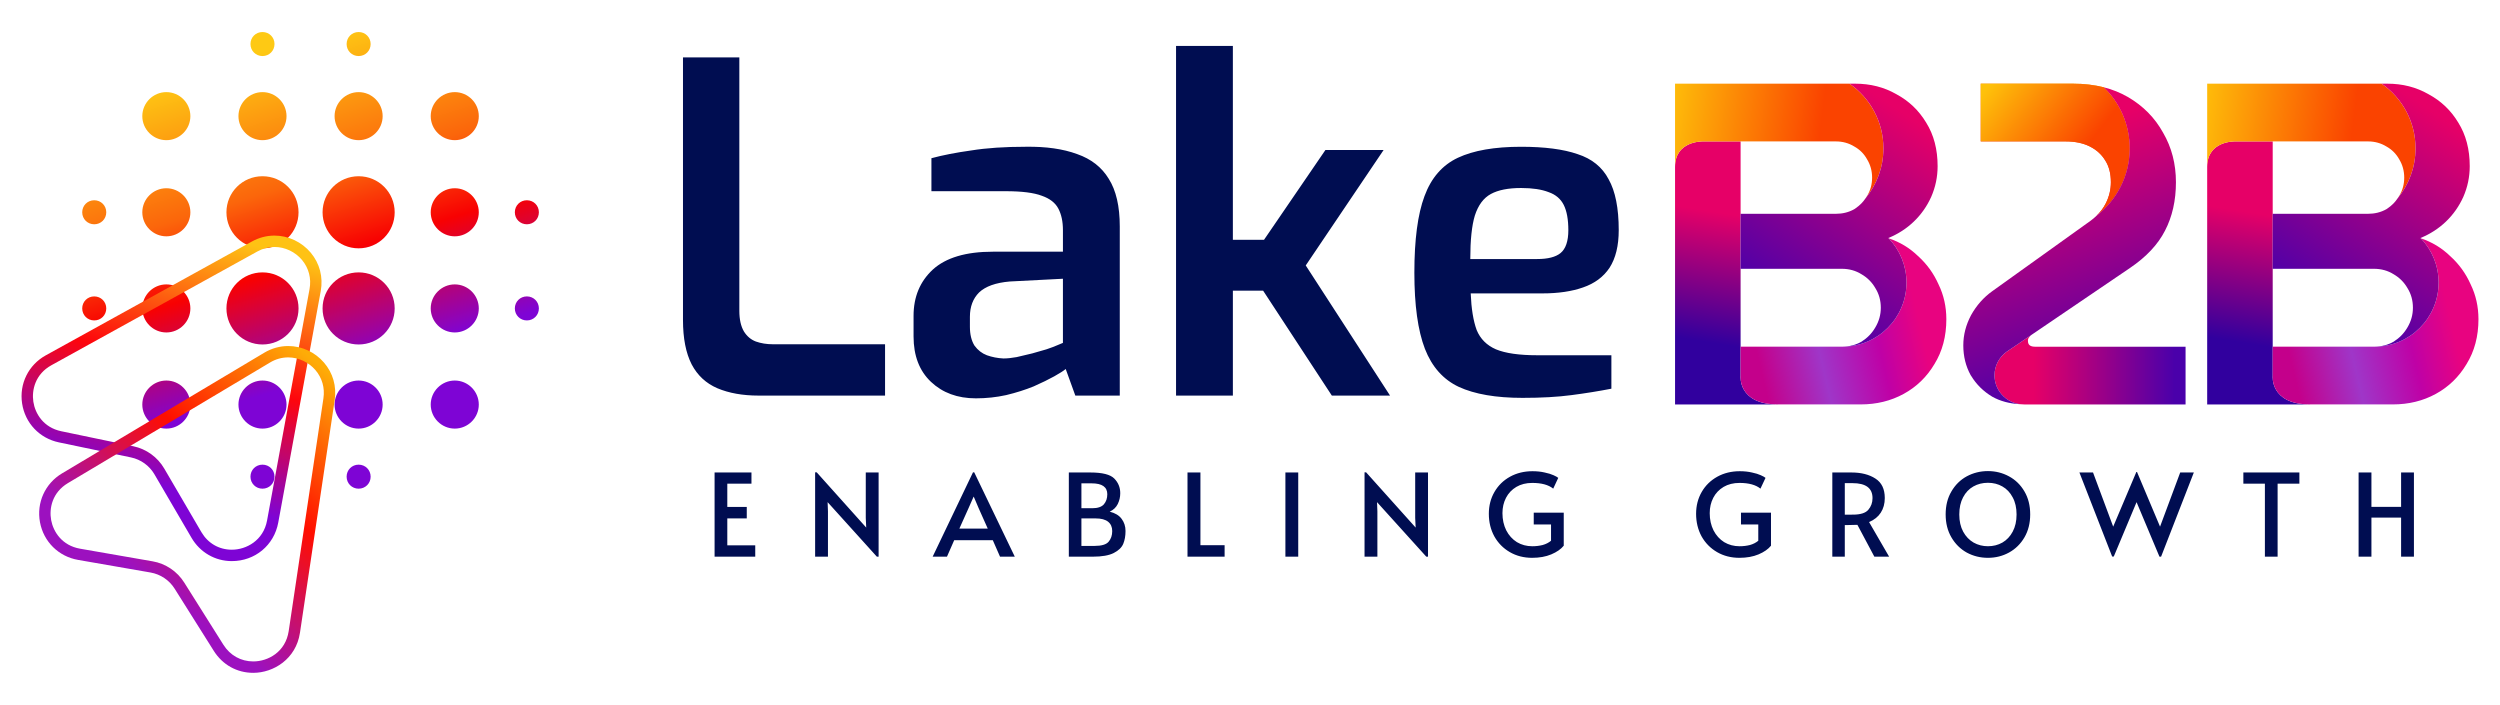 <?xml version="1.0" encoding="utf-8"?>
<!-- Generator: Adobe Illustrator 16.0.0, SVG Export Plug-In . SVG Version: 6.00 Build 0)  -->
<!DOCTYPE svg PUBLIC "-//W3C//DTD SVG 1.1//EN" "http://www.w3.org/Graphics/SVG/1.1/DTD/svg11.dtd">
<svg version="1.1" id="Layer_1" xmlns="http://www.w3.org/2000/svg" xmlns:xlink="http://www.w3.org/1999/xlink" x="0px" y="0px"
	 width="360px" height="101.5px" viewBox="0 0 360 101.5" enable-background="new 0 0 360 101.5" xml:space="preserve">
<g>
	<g>
		<path fill="#000D51" d="M109.236,56.965c-2.287,0-4.266-0.354-5.937-1.059c-1.627-0.701-2.861-1.846-3.695-3.428
			c-0.837-1.629-1.254-3.764-1.254-6.402V8.268h8.115v36.488c0,1.232,0.221,2.221,0.66,2.973c0.438,0.701,1.013,1.184,1.715,1.449
			c0.749,0.264,1.561,0.395,2.441,0.395h16.167v7.393H109.236z M140.526,57.361c-2.641,0-4.795-0.795-6.469-2.377
			c-1.671-1.584-2.505-3.762-2.505-6.533v-2.969c0-2.727,0.922-4.947,2.771-6.662c1.892-1.721,4.772-2.575,8.645-2.575h10.094
			v-3.102c0-1.234-0.219-2.265-0.66-3.102c-0.438-0.834-1.229-1.45-2.373-1.848c-1.144-0.439-2.881-0.66-5.213-0.66h-10.691v-4.751
			c1.629-0.439,3.541-0.812,5.742-1.119c2.199-0.354,4.817-0.53,7.853-0.53c2.903-0.044,5.364,0.309,7.389,1.055
			c2.024,0.704,3.541,1.892,4.553,3.563c1.058,1.671,1.585,3.958,1.585,6.861v24.351h-6.402l-1.384-3.828
			c-0.31,0.264-0.859,0.615-1.649,1.055c-0.793,0.439-1.781,0.926-2.969,1.451c-1.188,0.484-2.509,0.904-3.961,1.254
			C143.474,57.205,142.021,57.361,140.526,57.361z M144.484,51.619c0.572,0,1.21-0.066,1.914-0.197
			c0.749-0.178,1.495-0.354,2.243-0.531c0.748-0.221,1.428-0.416,2.044-0.588c0.663-0.221,1.19-0.422,1.585-0.598
			c0.439-0.176,0.702-0.287,0.791-0.33v-9.236l-7.654,0.396c-2.022,0.174-3.497,0.701-4.42,1.58c-0.878,0.881-1.32,2.047-1.32,3.5
			v1.449c0,1.1,0.222,2.004,0.66,2.707c0.483,0.658,1.078,1.119,1.782,1.385C142.857,51.422,143.65,51.576,144.484,51.619z
			 M169.351,56.965V6.619h8.182v27.909h4.488l8.842-12.932h8.38l-11.217,16.628l12.14,18.741h-8.381l-9.896-15.111h-4.355v15.111
			H169.351z M219.242,57.293c-3.826,0-6.884-0.527-9.173-1.582c-2.243-1.055-3.87-2.885-4.881-5.479
			c-1.014-2.637-1.52-6.289-1.52-10.951c0-4.753,0.483-8.424,1.453-11.021c0.967-2.641,2.574-4.488,4.816-5.543
			c2.243-1.053,5.279-1.583,9.104-1.583c3.389,0,6.094,0.354,8.118,1.055c2.065,0.66,3.563,1.87,4.485,3.629
			c0.967,1.715,1.453,4.157,1.453,7.325c0,2.245-0.442,4.043-1.32,5.411c-0.881,1.32-2.154,2.266-3.828,2.838
			c-1.627,0.57-3.563,0.855-5.807,0.855h-10.36c0.089,2.201,0.376,3.961,0.859,5.279c0.527,1.275,1.452,2.201,2.772,2.775
			c1.362,0.568,3.343,0.854,5.938,0.854h10.689v4.816c-1.806,0.354-3.718,0.66-5.742,0.924
			C224.321,57.16,221.971,57.293,219.242,57.293z M211.721,37.301h9.634c1.539,0,2.66-0.287,3.364-0.859
			c0.746-0.616,1.122-1.715,1.122-3.298c0-1.539-0.221-2.751-0.66-3.629s-1.166-1.497-2.18-1.848
			c-1.011-0.395-2.331-0.594-3.958-0.594c-1.848,0-3.298,0.285-4.354,0.859c-1.058,0.572-1.825,1.605-2.309,3.1
			C211.938,32.484,211.721,34.572,211.721,37.301z"/>
		<path fill="#000D51" d="M102.899,68.037h5.311v1.615h-3.479v3.35h2.803v1.65h-2.803v3.877h4.024v1.633h-5.855V68.037z
			 M119.177,72.309l0.049,1.322v6.531h-1.848V68.02h0.231l7.126,7.951l-0.064-1.387v-6.547h1.849v12.125h-0.251L119.177,72.309z
			 M140.291,68.02l5.84,12.143h-2.127l-1.041-2.375h-5.558l-1.041,2.375h-2.062l5.807-12.143H140.291z M139.466,73.184l-1.319,2.936
			h4.09l-1.303-2.92l-0.709-1.666h-0.032L139.466,73.184z M153.91,68.037h3.085c1.737,0,2.893,0.291,3.462,0.873
			c0.572,0.584,0.859,1.285,0.859,2.113c0,0.549-0.12,1.07-0.363,1.564c-0.243,0.486-0.628,0.85-1.153,1.094
			c0.78,0.195,1.35,0.539,1.715,1.035c0.373,0.496,0.56,1.076,0.56,1.75c0,0.703-0.11,1.32-0.328,1.848
			c-0.222,0.527-0.678,0.967-1.37,1.32c-0.694,0.35-1.695,0.527-3.003,0.527h-3.463V68.037z M157.292,73.184
			c0.78,0,1.335-0.188,1.666-0.561c0.329-0.385,0.493-0.869,0.493-1.453c0-1.043-0.748-1.568-2.243-1.568h-1.484v3.582H157.292z
			 M157.621,78.611c1.001,0,1.671-0.199,2.012-0.594c0.351-0.408,0.527-0.918,0.527-1.537c0-0.582-0.198-1.033-0.594-1.352
			c-0.395-0.316-0.993-0.477-1.796-0.477h-2.047v3.959H157.621z M171,68.037h1.862V78.51h3.482v1.652H171V68.037z M185.098,68.037
			h1.848v12.125h-1.848V68.037z M198.292,72.309l0.052,1.322v6.531h-1.85V68.02h0.23l7.129,7.951l-0.066-1.387v-6.547h1.845v12.125
			h-0.245L198.292,72.309z M220.628,80.326c-1.199,0-2.271-0.275-3.217-0.824c-0.947-0.551-1.688-1.303-2.226-2.26
			c-0.53-0.971-0.793-2.053-0.793-3.252c0-1.166,0.268-2.217,0.808-3.148c0.54-0.936,1.286-1.666,2.245-2.197
			c0.957-0.527,2.032-0.791,3.232-0.791c0.647,0,1.231,0.063,1.747,0.184c0.53,0.109,0.957,0.242,1.288,0.395
			c0.329,0.145,0.555,0.273,0.675,0.381l-0.724,1.551c-0.683-0.551-1.688-0.824-3.019-0.824c-0.881,0-1.645,0.191-2.294,0.574
			c-0.648,0.387-1.144,0.91-1.485,1.568c-0.341,0.66-0.513,1.398-0.513,2.211c0,0.924,0.185,1.748,0.545,2.475
			c0.375,0.727,0.886,1.291,1.536,1.699c0.66,0.395,1.401,0.592,2.226,0.592c0.518,0,1.011-0.061,1.484-0.178
			c0.474-0.133,0.874-0.338,1.205-0.613v-2.342h-2.49v-1.699h4.321v4.752c-0.396,0.492-0.994,0.914-1.799,1.252
			C222.592,80.162,221.671,80.326,220.628,80.326z M250.474,80.326c-1.198,0-2.272-0.275-3.218-0.824
			c-0.947-0.551-1.688-1.303-2.228-2.26c-0.525-0.971-0.79-2.053-0.79-3.252c0-1.166,0.27-2.217,0.807-3.148
			c0.54-0.936,1.289-1.666,2.246-2.197c0.954-0.527,2.034-0.791,3.231-0.791c0.647,0,1.231,0.063,1.75,0.184
			c0.527,0.109,0.957,0.242,1.285,0.395c0.329,0.145,0.558,0.273,0.678,0.381l-0.729,1.551c-0.68-0.551-1.687-0.824-3.017-0.824
			c-0.881,0-1.644,0.191-2.294,0.574c-0.648,0.387-1.144,0.91-1.484,1.568c-0.342,0.66-0.511,1.398-0.511,2.211
			c0,0.924,0.182,1.748,0.545,2.475c0.373,0.727,0.886,1.291,1.533,1.699c0.66,0.395,1.401,0.592,2.226,0.592
			c0.519,0,1.014-0.061,1.485-0.178c0.474-0.133,0.873-0.338,1.204-0.613v-2.342h-2.49v-1.699h4.321v4.752
			c-0.396,0.492-0.994,0.914-1.796,1.252C252.437,80.162,251.519,80.326,250.474,80.326z M269.908,80.162l-2.441-4.586
			c-0.508,0.021-0.957,0.031-1.352,0.031h-0.464v4.555h-1.797V68.037h2.754c1.398,0,2.547,0.291,3.447,0.873
			c0.903,0.574,1.354,1.508,1.354,2.805c0,0.814-0.193,1.52-0.579,2.111c-0.373,0.58-0.935,1.035-1.684,1.352l2.889,4.984H269.908z
			 M266.824,74.107c1.077,0,1.813-0.23,2.208-0.691c0.408-0.475,0.611-1.033,0.611-1.686c0-1.441-0.962-2.158-2.886-2.158h-1.106
			v4.535H266.824z M286.262,80.326c-1.102,0-2.117-0.252-3.053-0.758c-0.925-0.518-1.661-1.25-2.208-2.193
			c-0.553-0.947-0.827-2.047-0.827-3.301c0-1.264,0.274-2.363,0.827-3.299c0.547-0.947,1.283-1.674,2.208-2.18
			c0.936-0.502,1.951-0.758,3.053-0.758c1.1,0,2.11,0.256,3.033,0.758c0.938,0.506,1.679,1.232,2.229,2.18
			c0.55,0.936,0.824,2.035,0.824,3.299c0,1.254-0.274,2.354-0.824,3.301c-0.55,0.943-1.291,1.676-2.229,2.193
			C288.372,80.074,287.361,80.326,286.262,80.326z M286.262,78.658c0.759,0,1.45-0.172,2.079-0.525
			c0.625-0.363,1.121-0.887,1.484-1.568c0.373-0.691,0.56-1.52,0.56-2.477c0-0.965-0.187-1.789-0.56-2.471
			c-0.363-0.695-0.859-1.215-1.484-1.568c-0.616-0.354-1.311-0.527-2.079-0.527c-0.771,0-1.47,0.174-2.096,0.527
			s-1.121,0.873-1.484,1.568c-0.363,0.682-0.545,1.506-0.545,2.471c0,0.957,0.187,1.785,0.562,2.477
			c0.373,0.682,0.874,1.205,1.502,1.568C284.836,78.486,285.523,78.658,286.262,78.658z M311.047,75.838l2.903-7.801h1.963
			l-4.717,12.125h-0.233l-3.298-7.854l-3.283,7.836h-0.23l-4.717-12.107h1.961l2.903,7.801l3.332-7.867h0.101L311.047,75.838z
			 M326.146,69.652h-3.102v-1.615h8.068v1.615h-3.136v10.51h-1.831V69.652z M339.638,68.037h1.848v4.949h4.272v-4.949h1.848v12.125
			h-1.848v-5.627h-4.272v5.627h-1.848V68.037z"/>
		<linearGradient id="SVGID_1_" gradientUnits="userSpaceOnUse" x1="291.19" y1="57.81" x2="292.132" y2="49.49">
			<stop  offset="0.008" style="stop-color:#FFB703"/>
			<stop  offset="0.348" style="stop-color:#E8033A"/>
			<stop  offset="0.54" style="stop-color:#BF01A6"/>
			<stop  offset="1" style="stop-color:#6D08BE"/>
		</linearGradient>
		<path opacity="0.5" fill="url(#SVGID_1_)" d="M291.396,57.992c0.018,0,0.034-0.002,0.052-0.002c-0.191,0-0.371-0.02-0.555-0.029
			C291.06,57.98,291.224,57.992,291.396,57.992z"/>
		<g>
			<linearGradient id="SVGID_2_" gradientUnits="userSpaceOnUse" x1="288.974" y1="53.23" x2="313.174" y2="53.23">
				<stop  offset="0.16" style="stop-color:#E60067"/>
				<stop  offset="1" style="stop-color:#4A00AA"/>
			</linearGradient>
			<path fill="url(#SVGID_2_)" d="M293.01,49.924c-0.307,0-0.549-0.064-0.726-0.195c-0.175-0.133-0.263-0.354-0.263-0.66
				c0-0.221,0.066-0.398,0.198-0.531c0.125-0.164,0.227-0.268,0.312-0.316l-3.327,2.26l-0.314,0.215
				c-1.021,0.766-1.683,1.98-1.683,3.355c0,2.143,1.609,3.904,3.686,4.152c0.184,0.01,0.363,0.033,0.555,0.033
				c0.015,0,0.029,0.002,0.046,0.002h23.228v-8.314H293.01z"/>
			
				<linearGradient id="SVGID_3_" gradientUnits="userSpaceOnUse" x1="298.837" y1="62.149" x2="281.857" y2="16.049" gradientTransform="matrix(1 0 0 -1 0 72.11)">
				<stop  offset="0.008" style="stop-color:#FFB703"/>
				<stop  offset="0.352" style="stop-color:#E8033A;stop-opacity:0.86"/>
				<stop  offset="0.644" style="stop-color:#BF01A6"/>
				<stop  offset="1" style="stop-color:#6D08BE"/>
			</linearGradient>
			<path fill="url(#SVGID_3_)" d="M306.671,21.37c0-3.455-1.433-6.569-3.729-8.8c-1.35-0.343-2.813-0.52-4.388-0.52h-13.33v8.314
				h12.209c1.361,0,2.529,0.243,3.496,0.727s1.716,1.166,2.243,2.044c0.53,0.837,0.793,1.87,0.793,3.102
				c0,1.056-0.243,2.069-0.727,3.036c-0.334,0.665-0.79,1.264-1.353,1.806C304.792,28.833,306.671,25.326,306.671,21.37z"/>
			<linearGradient id="SVGID_4_" gradientUnits="userSpaceOnUse" x1="287.171" y1="11.058" x2="303.935" y2="24.178">
				<stop  offset="0.008" style="stop-color:#FEC10A"/>
				<stop  offset="0.783" style="stop-color:#FA4300"/>
			</linearGradient>
			<path fill="url(#SVGID_4_)" d="M306.671,21.37c0-3.455-1.433-6.569-3.729-8.8c-1.35-0.343-2.813-0.52-4.388-0.52h-13.33v8.314
				h12.209c1.361,0,2.529,0.243,3.496,0.727s1.716,1.166,2.243,2.044c0.53,0.837,0.793,1.87,0.793,3.102
				c0,1.056-0.243,2.069-0.727,3.036c-0.334,0.665-0.79,1.264-1.353,1.806C304.792,28.833,306.671,25.326,306.671,21.37z"/>
			<linearGradient id="SVGID_5_" gradientUnits="userSpaceOnUse" x1="304.172" y1="54.168" x2="289.8" y2="15.149">
				<stop  offset="0" style="stop-color:#4A00AA"/>
				<stop  offset="0.84" style="stop-color:#E60067"/>
			</linearGradient>
			<path fill="url(#SVGID_5_)" d="M311.486,19.11c-1.188-2.155-2.881-3.87-5.082-5.148c-1.056-0.611-2.212-1.075-3.463-1.392
				c2.297,2.231,3.729,5.345,3.729,8.8c0,3.956-1.879,7.463-4.785,9.708c-0.255,0.246-0.524,0.483-0.824,0.699l-14.188,10.163
				c-1.229,0.881-2.243,2.023-3.033,3.432c-0.749,1.406-1.124,2.857-1.124,4.357c0,1.582,0.354,3.01,1.058,4.289
				c0.022,0.037,0.049,0.068,0.073,0.107c0.741,1.223,1.748,2.223,3.026,2.992c1.165,0.656,2.513,1.01,4.02,1.086
				c-2.076-0.248-3.686-2.01-3.686-4.152c0-1.375,0.662-2.59,1.683-3.355c0.104-0.076,0.206-0.145,0.314-0.215l3.327-2.26
				c0.005-0.002,0.013-0.01,0.018-0.012l14.187-9.635c2.331-1.583,4.002-3.364,5.016-5.342c1.056-2.024,1.583-4.358,1.583-6.997
				C313.334,23.596,312.718,21.223,311.486,19.11z"/>
			
				<linearGradient id="SVGID_6_" gradientUnits="userSpaceOnUse" x1="303.526" y1="60.833" x2="286.389" y2="14.306" gradientTransform="matrix(1 0 0 -1 0 72.11)">
				<stop  offset="0.008" style="stop-color:#FFB703"/>
				<stop  offset="0.352" style="stop-color:#E8033A;stop-opacity:0.86"/>
				<stop  offset="0.644" style="stop-color:#BF01A6"/>
				<stop  offset="1" style="stop-color:#6D08BE"/>
			</linearGradient>
			<path fill="url(#SVGID_6_)" d="M289.204,50.48c-0.108,0.07-0.211,0.139-0.314,0.215L289.204,50.48z"/>
			<linearGradient id="SVGID_7_" gradientUnits="userSpaceOnUse" x1="288.229" y1="57.795" x2="289.155" y2="49.625">
				<stop  offset="0.008" style="stop-color:#FFB703"/>
				<stop  offset="0.348" style="stop-color:#E8033A"/>
				<stop  offset="0.54" style="stop-color:#BF01A6"/>
				<stop  offset="1" style="stop-color:#6D08BE"/>
			</linearGradient>
			<path opacity="0.5" fill="url(#SVGID_7_)" d="M289.204,50.48c-0.108,0.07-0.211,0.139-0.314,0.215L289.204,50.48z"/>
		</g>
		<path fill="none" d="M265.227,49.924c1.058,0,2.002-0.24,2.837-0.727c0.837-0.527,1.497-1.209,1.98-2.043
			c0.527-0.881,0.792-1.826,0.792-2.84c0-1.053-0.265-2-0.792-2.836c-0.483-0.836-1.144-1.496-1.98-1.981
			c-0.835-0.524-1.779-0.79-2.837-0.79h-14.581v11.217H265.227z"/>
		<path fill="none" d="M250.646,30.788h13.725c0.967,0,1.848-0.218,2.638-0.66c0.793-0.483,1.409-1.122,1.848-1.912
			c0.483-0.792,0.727-1.671,0.727-2.64c0-0.967-0.243-1.846-0.727-2.641c-0.438-0.792-1.055-1.406-1.848-1.845
			c-0.79-0.483-1.671-0.727-2.638-0.727h-13.426h-0.299v8.395V30.788z"/>
		<linearGradient id="SVGID_8_" gradientUnits="userSpaceOnUse" x1="250.946" y1="26.607" x2="246.573" y2="53.576">
			<stop  offset="0.165" style="stop-color:#E60067"/>
			<stop  offset="0.849" style="stop-color:#31009E"/>
		</linearGradient>
		<path fill="url(#SVGID_8_)" d="M250.646,54.125v-4.201V38.707v-7.919v-2.029v-8.395h-5.395c0,0-4.044-0.132-4.044,3.659v34.216
			h14.832C250.208,58.238,250.646,54.125,250.646,54.125z"/>
		<path fill="none" d="M267.261,29.951c0.553-0.38,1.011-0.844,1.374-1.389C268.218,29.065,267.757,29.527,267.261,29.951z"/>
		<linearGradient id="SVGID_9_" gradientUnits="userSpaceOnUse" x1="239.312" y1="16.697" x2="268.325" y2="20.415">
			<stop  offset="0.008" style="stop-color:#FEC10A"/>
			<stop  offset="0.783" style="stop-color:#FA4300"/>
		</linearGradient>
		<path fill="url(#SVGID_9_)" d="M268.635,28.563c1.61-1.956,2.579-4.466,2.579-7.2c0-3.86-1.936-7.269-4.886-9.313h-12.896h-12.226
			v11.973c0-3.791,4.044-3.659,4.044-3.659h3.348h2.047h0.299h13.426c0.967,0,1.848,0.243,2.638,0.727
			c0.793,0.439,1.409,1.053,1.848,1.845c0.483,0.795,0.727,1.673,0.727,2.641c0,0.969-0.243,1.848-0.727,2.64
			C268.79,28.336,268.709,28.447,268.635,28.563z"/>
		<linearGradient id="SVGID_10_" gradientUnits="userSpaceOnUse" x1="252.916" y1="50.482" x2="279.35" y2="44.263">
			<stop  offset="0" style="stop-color:#C4008B"/>
			<stop  offset="0.324" style="stop-color:#9F36C8"/>
			<stop  offset="0.639" style="stop-color:#BF01A6"/>
			<stop  offset="0.876" style="stop-color:#E80380"/>
		</linearGradient>
		<path fill="url(#SVGID_10_)" d="M279.15,40.953c-0.704-1.586-1.693-2.947-2.97-4.094c-1.207-1.166-2.61-2.007-4.201-2.54
			c1.578,1.659,2.555,3.897,2.555,6.366c0,5.102-4.137,9.238-9.241,9.238c-0.01,0-0.022-0.002-0.034-0.002
			c-0.01,0-0.02,0.002-0.032,0.002h-14.581v4.201c0,0-0.438,4.113,5.394,4.113h11.895c2.287,0,4.353-0.506,6.201-1.52
			c1.848-1.01,3.322-2.441,4.422-4.287c1.144-1.85,1.715-4.002,1.715-6.469C280.271,44.162,279.898,42.49,279.15,40.953z"/>
		<path fill="#000D51" d="M271.979,34.319c-0.015-0.015-0.029-0.034-0.046-0.051c-0.015,0.005-0.027,0.012-0.042,0.017
			C271.924,34.297,271.95,34.31,271.979,34.319z"/>
		<linearGradient id="SVGID_11_" gradientUnits="userSpaceOnUse" x1="257.353" y1="45.02" x2="279.219" y2="12.075">
			<stop  offset="0" style="stop-color:#4A00AA"/>
			<stop  offset="0.84" style="stop-color:#E60067"/>
		</linearGradient>
		<path fill="url(#SVGID_11_)" d="M277.369,17.657c-1.058-1.76-2.486-3.122-4.29-4.091c-1.76-1.011-3.74-1.517-5.938-1.517h-0.813
			c2.95,2.044,4.886,5.453,4.886,9.313c0,2.734-0.969,5.244-2.579,7.2c-0.363,0.545-0.821,1.008-1.374,1.389
			c-0.083,0.059-0.164,0.123-0.253,0.177c-0.79,0.442-1.671,0.66-2.638,0.66h-10.78h-2.944v7.919h5.627h8.954
			c1.058,0,2.002,0.266,2.837,0.79c0.837,0.485,1.497,1.146,1.98,1.981c0.527,0.836,0.792,1.783,0.792,2.836
			c0,1.014-0.265,1.959-0.792,2.84c-0.483,0.834-1.144,1.516-1.98,2.043c-0.824,0.48-1.762,0.719-2.805,0.725
			c0.012,0,0.024,0.002,0.034,0.002c5.104,0,9.241-4.137,9.241-9.238c0-2.469-0.977-4.708-2.555-6.366
			c-0.029-0.01-0.056-0.022-0.088-0.034c0.015-0.005,0.027-0.012,0.042-0.017c1.391-0.572,2.608-1.355,3.653-2.358
			c1.056-1.011,1.893-2.199,2.508-3.563c0.616-1.406,0.923-2.881,0.923-4.42C279.018,21.507,278.468,19.417,277.369,17.657z"/>
		<path fill="none" d="M341.852,49.924c1.058,0,2.002-0.24,2.839-0.727c0.834-0.527,1.497-1.209,1.98-2.043
			c0.525-0.881,0.79-1.826,0.79-2.84c0-1.053-0.265-2-0.79-2.836c-0.483-0.836-1.146-1.496-1.98-1.981
			c-0.837-0.524-1.781-0.79-2.839-0.79H327.27v11.217H341.852z"/>
		<path fill="none" d="M327.27,30.788h13.726c0.967,0,1.848-0.218,2.641-0.66c0.79-0.483,1.405-1.122,1.848-1.912
			c0.483-0.792,0.724-1.671,0.724-2.64c0-0.967-0.24-1.846-0.724-2.641c-0.442-0.792-1.058-1.406-1.848-1.845
			c-0.793-0.483-1.674-0.727-2.641-0.727h-13.426h-0.3v8.395V30.788z"/>
		<linearGradient id="SVGID_12_" gradientUnits="userSpaceOnUse" x1="327.572" y1="26.607" x2="323.199" y2="53.577">
			<stop  offset="0.165" style="stop-color:#E60067"/>
			<stop  offset="0.849" style="stop-color:#31009E"/>
		</linearGradient>
		<path fill="url(#SVGID_12_)" d="M327.27,54.125v-4.201V38.707v-7.919v-2.029v-8.395h-5.394c0,0-4.042-0.132-4.042,3.659v34.216
			h14.83C326.833,58.238,327.27,54.125,327.27,54.125z"/>
		<path fill="none" d="M343.888,29.951c0.553-0.38,1.009-0.844,1.37-1.389C344.845,29.065,344.381,29.527,343.888,29.951z"/>
		<linearGradient id="SVGID_13_" gradientUnits="userSpaceOnUse" x1="315.94" y1="16.696" x2="344.949" y2="20.414">
			<stop  offset="0.008" style="stop-color:#FEC10A"/>
			<stop  offset="0.783" style="stop-color:#FA4300"/>
		</linearGradient>
		<path fill="url(#SVGID_13_)" d="M345.258,28.563c1.611-1.956,2.581-4.466,2.581-7.2c0-3.86-1.934-7.269-4.884-9.313H330.06
			h-12.226v11.973c0-3.791,4.042-3.659,4.042-3.659h3.348h2.046h0.3h13.426c0.967,0,1.848,0.243,2.641,0.727
			c0.79,0.439,1.405,1.053,1.848,1.845c0.483,0.795,0.724,1.673,0.724,2.641c0,0.969-0.24,1.848-0.724,2.64
			C345.414,28.336,345.333,28.447,345.258,28.563z"/>
		<linearGradient id="SVGID_14_" gradientUnits="userSpaceOnUse" x1="329.54" y1="50.482" x2="355.975" y2="44.263">
			<stop  offset="0" style="stop-color:#C4008B"/>
			<stop  offset="0.324" style="stop-color:#9F36C8"/>
			<stop  offset="0.639" style="stop-color:#BF01A6"/>
			<stop  offset="0.876" style="stop-color:#E80380"/>
		</linearGradient>
		<path fill="url(#SVGID_14_)" d="M355.775,40.953c-0.705-1.586-1.693-2.947-2.97-4.094c-1.207-1.166-2.608-2.007-4.198-2.54
			c1.577,1.659,2.552,3.897,2.552,6.366c0,5.102-4.138,9.238-9.239,9.238c-0.013,0-0.024-0.002-0.037-0.002
			c-0.01,0-0.02,0.002-0.031,0.002H327.27v4.201c0,0-0.437,4.113,5.395,4.113h11.894c2.287,0,4.356-0.506,6.204-1.52
			c1.845-1.01,3.32-2.441,4.419-4.287c1.144-1.85,1.716-4.002,1.716-6.469C356.896,44.162,356.523,42.49,355.775,40.953z"/>
		<path fill="#000D51" d="M348.607,34.319c-0.018-0.015-0.032-0.034-0.05-0.051c-0.015,0.005-0.026,0.012-0.039,0.017
			C348.548,34.297,348.575,34.31,348.607,34.319z"/>
		<linearGradient id="SVGID_15_" gradientUnits="userSpaceOnUse" x1="333.977" y1="45.02" x2="355.843" y2="12.075">
			<stop  offset="0" style="stop-color:#4A00AA"/>
			<stop  offset="0.84" style="stop-color:#E60067"/>
		</linearGradient>
		<path fill="url(#SVGID_15_)" d="M353.993,17.657c-1.055-1.76-2.485-3.122-4.289-4.091c-1.76-1.011-3.737-1.517-5.937-1.517h-0.813
			c2.95,2.044,4.884,5.453,4.884,9.313c0,2.734-0.97,5.244-2.581,7.2c-0.361,0.545-0.817,1.008-1.37,1.389
			c-0.086,0.059-0.164,0.123-0.252,0.177c-0.793,0.442-1.674,0.66-2.641,0.66h-10.778h-2.947v7.919h5.627h8.955
			c1.058,0,2.002,0.266,2.839,0.79c0.834,0.485,1.497,1.146,1.98,1.981c0.525,0.836,0.79,1.783,0.79,2.836
			c0,1.014-0.265,1.959-0.79,2.84c-0.483,0.834-1.146,1.516-1.98,2.043c-0.827,0.48-1.765,0.719-2.808,0.725
			c0.013,0,0.024,0.002,0.037,0.002c5.102,0,9.239-4.137,9.239-9.238c0-2.469-0.975-4.708-2.552-6.366
			c-0.032-0.01-0.06-0.022-0.089-0.034c0.013-0.005,0.024-0.012,0.039-0.017c1.392-0.572,2.608-1.355,3.654-2.358
			c1.055-1.011,1.892-2.199,2.508-3.563c0.616-1.406,0.923-2.881,0.923-4.42C355.643,21.507,355.093,19.417,353.993,17.657z"/>
		<g>
			
				<linearGradient id="SVGID_16_" gradientUnits="userSpaceOnUse" x1="54.165" y1="4.002" x2="35.635" y2="64.063" gradientTransform="matrix(1 0 0 -1 0 72.11)">
				<stop  offset="0.247" style="stop-color:#7E04D5"/>
				<stop  offset="0.508" style="stop-color:#F80102"/>
				<stop  offset="0.688" style="stop-color:#FB660B"/>
				<stop  offset="1" style="stop-color:#FEC914"/>
			</linearGradient>
			<path fill="url(#SVGID_16_)" d="M23.954,40.953c-1.904,0-3.462,1.555-3.462,3.459s1.558,3.463,3.462,3.463s3.46-1.559,3.46-3.463
				S25.858,40.953,23.954,40.953z M23.954,54.797c-1.904,0-3.462,1.557-3.462,3.461s1.558,3.461,3.462,3.461s3.46-1.557,3.46-3.461
				S25.858,54.797,23.954,54.797z M23.954,27.107c-1.904,0-3.462,1.558-3.462,3.462c0,1.902,1.558,3.462,3.462,3.462
				s3.46-1.561,3.46-3.462C27.414,28.666,25.858,27.107,23.954,27.107z M13.569,28.837c-0.967,0-1.73,0.761-1.73,1.732
				c0,0.969,0.763,1.728,1.73,1.728c0.97,0,1.733-0.758,1.733-1.728C15.302,29.598,14.539,28.837,13.569,28.837z M23.954,13.265
				c-1.904,0-3.462,1.558-3.462,3.46c0,1.904,1.558,3.46,3.462,3.46s3.46-1.556,3.46-3.46
				C27.414,14.823,25.858,13.265,23.954,13.265z M75.869,32.297c0.968,0,1.73-0.758,1.73-1.728c0-0.972-0.763-1.732-1.73-1.732
				c-0.969,0-1.732,0.761-1.732,1.732C74.137,31.539,74.9,32.297,75.869,32.297z M51.642,20.185c1.904,0,3.46-1.556,3.46-3.46
				c0-1.902-1.556-3.46-3.46-3.46s-3.463,1.558-3.463,3.46C48.179,18.629,49.737,20.185,51.642,20.185z M51.642,8.072
				c0.97,0,1.73-0.763,1.73-1.73c0-0.969-0.761-1.73-1.73-1.73c-0.969,0-1.729,0.761-1.729,1.73
				C49.912,7.309,50.673,8.072,51.642,8.072z M13.569,42.682c-0.967,0-1.73,0.764-1.73,1.73c0,0.969,0.763,1.73,1.73,1.73
				c0.97,0,1.733-0.762,1.733-1.73C15.302,43.445,14.539,42.682,13.569,42.682z M37.797,66.91c-0.969,0-1.73,0.762-1.73,1.73
				c0,0.967,0.761,1.73,1.73,1.73c0.969,0,1.732-0.764,1.732-1.73C39.529,67.672,38.766,66.91,37.797,66.91z M37.797,8.072
				c0.969,0,1.732-0.763,1.732-1.73c0-0.969-0.764-1.73-1.732-1.73c-0.969,0-1.73,0.761-1.73,1.73
				C36.067,7.309,36.828,8.072,37.797,8.072z M37.797,20.185c1.904,0,3.462-1.556,3.462-3.46c0-1.902-1.558-3.46-3.462-3.46
				c-1.902,0-3.46,1.558-3.46,3.46C34.337,18.629,35.895,20.185,37.797,20.185z M37.797,39.223c-2.871,0-5.19,2.318-5.19,5.189
				c0,2.873,2.319,5.193,5.19,5.193c2.873,0,5.192-2.32,5.192-5.193C42.989,41.541,40.67,39.223,37.797,39.223z M65.487,40.953
				c-1.904,0-3.463,1.555-3.463,3.459s1.559,3.463,3.463,3.463c1.901,0,3.46-1.559,3.46-3.463S67.389,40.953,65.487,40.953z
				 M65.487,54.797c-1.904,0-3.463,1.557-3.463,3.461s1.559,3.461,3.463,3.461c1.901,0,3.46-1.557,3.46-3.461
				S67.389,54.797,65.487,54.797z M65.487,27.107c-1.904,0-3.463,1.558-3.463,3.462c0,1.902,1.559,3.462,3.463,3.462
				c1.901,0,3.46-1.561,3.46-3.462C68.947,28.666,67.389,27.107,65.487,27.107z M65.487,13.265c-1.904,0-3.463,1.558-3.463,3.46
				c0,1.904,1.559,3.46,3.463,3.46c1.901,0,3.46-1.556,3.46-3.46C68.947,14.823,67.389,13.265,65.487,13.265z M75.869,42.682
				c-0.969,0-1.732,0.764-1.732,1.73c0,0.969,0.764,1.73,1.732,1.73c0.968,0,1.73-0.762,1.73-1.73
				C77.6,43.445,76.837,42.682,75.869,42.682z M51.642,54.797c-1.904,0-3.463,1.557-3.463,3.461s1.559,3.461,3.463,3.461
				s3.46-1.557,3.46-3.461S53.546,54.797,51.642,54.797z M51.642,66.91c-0.969,0-1.729,0.762-1.729,1.73
				c0,0.967,0.761,1.73,1.729,1.73c0.97,0,1.73-0.764,1.73-1.73C53.372,67.672,52.611,66.91,51.642,66.91z M37.797,25.377
				c-2.871,0-5.19,2.317-5.19,5.193c0,2.871,2.319,5.19,5.19,5.19c2.873,0,5.192-2.319,5.192-5.19
				C42.989,27.694,40.67,25.377,37.797,25.377z M37.797,54.797c-1.902,0-3.46,1.557-3.46,3.461s1.558,3.461,3.46,3.461
				c1.904,0,3.462-1.557,3.462-3.461S39.701,54.797,37.797,54.797z M51.642,39.223c-2.871,0-5.192,2.318-5.192,5.189
				c0,2.873,2.321,5.193,5.192,5.193c2.874,0,5.192-2.32,5.192-5.193C56.834,41.541,54.516,39.223,51.642,39.223z M51.642,25.377
				c-2.871,0-5.192,2.317-5.192,5.193c0,2.871,2.321,5.19,5.192,5.19c2.874,0,5.192-2.319,5.192-5.19
				C56.834,27.694,54.516,25.377,51.642,25.377z"/>
		</g>
	</g>
	
		<linearGradient id="SVGID_17_" gradientUnits="userSpaceOnUse" x1="30.532" y1="38.715" x2="20.578" y2="2.724" gradientTransform="matrix(1 0 0 -1 0 72.11)">
		<stop  offset="0.008" style="stop-color:#FEC214"/>
		<stop  offset="0.54" style="stop-color:#FD050D"/>
		<stop  offset="1" style="stop-color:#7E04D5"/>
	</linearGradient>
	<path fill="url(#SVGID_17_)" d="M33.382,80.799c0,0,0,0-0.002,0c-2.405,0-4.574-1.256-5.801-3.355l-5.342-9.146
		c-0.731-1.25-1.963-2.135-3.376-2.43L8.487,63.703c-2.797-0.584-4.881-2.785-5.305-5.609c-0.427-2.83,0.915-5.547,3.416-6.928
		l29.668-16.385c1.028-0.567,2.127-0.856,3.266-0.856c1.98,0,3.932,0.923,5.223,2.471c1.29,1.548,1.798,3.515,1.431,5.524
		l-6.118,33.334C39.468,78.52,36.72,80.799,33.382,80.799z M39.531,35.563c-0.856,0-1.69,0.218-2.476,0.653L7.39,52.6
		c-2.299,1.273-2.844,3.545-2.589,5.246c0.257,1.705,1.448,3.715,4.02,4.252l10.373,2.162c1.87,0.391,3.495,1.561,4.457,3.211
		l5.345,9.148c0.945,1.613,2.542,2.539,4.388,2.539l0,0c2.071,0,4.542-1.316,5.072-4.201l6.118-33.332
		c0.279-1.527-0.104-3.012-1.078-4.182C42.513,36.265,41.031,35.563,39.531,35.563z"/>
	
		<linearGradient id="SVGID_18_" gradientUnits="userSpaceOnUse" x1="22.482" y1="-12.398" x2="47.319" y2="18.53" gradientTransform="matrix(1 0 0 -1 0 72.11)">
		<stop  offset="0" style="stop-color:#9C11BF"/>
		<stop  offset="0.505" style="stop-color:#FF0E00"/>
		<stop  offset="1" style="stop-color:#FEAC07"/>
	</linearGradient>
	<path fill="url(#SVGID_18_)" d="M36.467,96.889L36.467,96.889c-2.346,0-4.415-1.156-5.681-3.164l-5.646-8.967
		c-0.771-1.223-2.03-2.066-3.456-2.316l-10.439-1.816c-2.814-0.49-4.969-2.621-5.489-5.43c-0.518-2.811,0.731-5.57,3.185-7.035
		l29.104-17.365c1.062-0.635,2.257-0.969,3.454-0.969c1.974,0,3.851,0.869,5.156,2.385c1.288,1.494,1.836,3.406,1.541,5.387
		l-5.001,33.521C42.628,94.904,39.382,96.889,36.467,96.889z M41.499,51.465c-0.915,0-1.796,0.246-2.615,0.736L9.78,69.566
		c-2.255,1.346-2.727,3.637-2.413,5.332c0.314,1.693,1.571,3.66,4.16,4.113l10.437,1.818c1.882,0.322,3.546,1.441,4.562,3.055
		l5.646,8.965c0.959,1.523,2.525,2.396,4.294,2.396c2.145,0,4.657-1.367,5.106-4.367l5.001-33.523
		c0.224-1.5-0.188-2.947-1.161-4.076C44.435,52.143,42.972,51.465,41.499,51.465z"/>
</g>
</svg>
